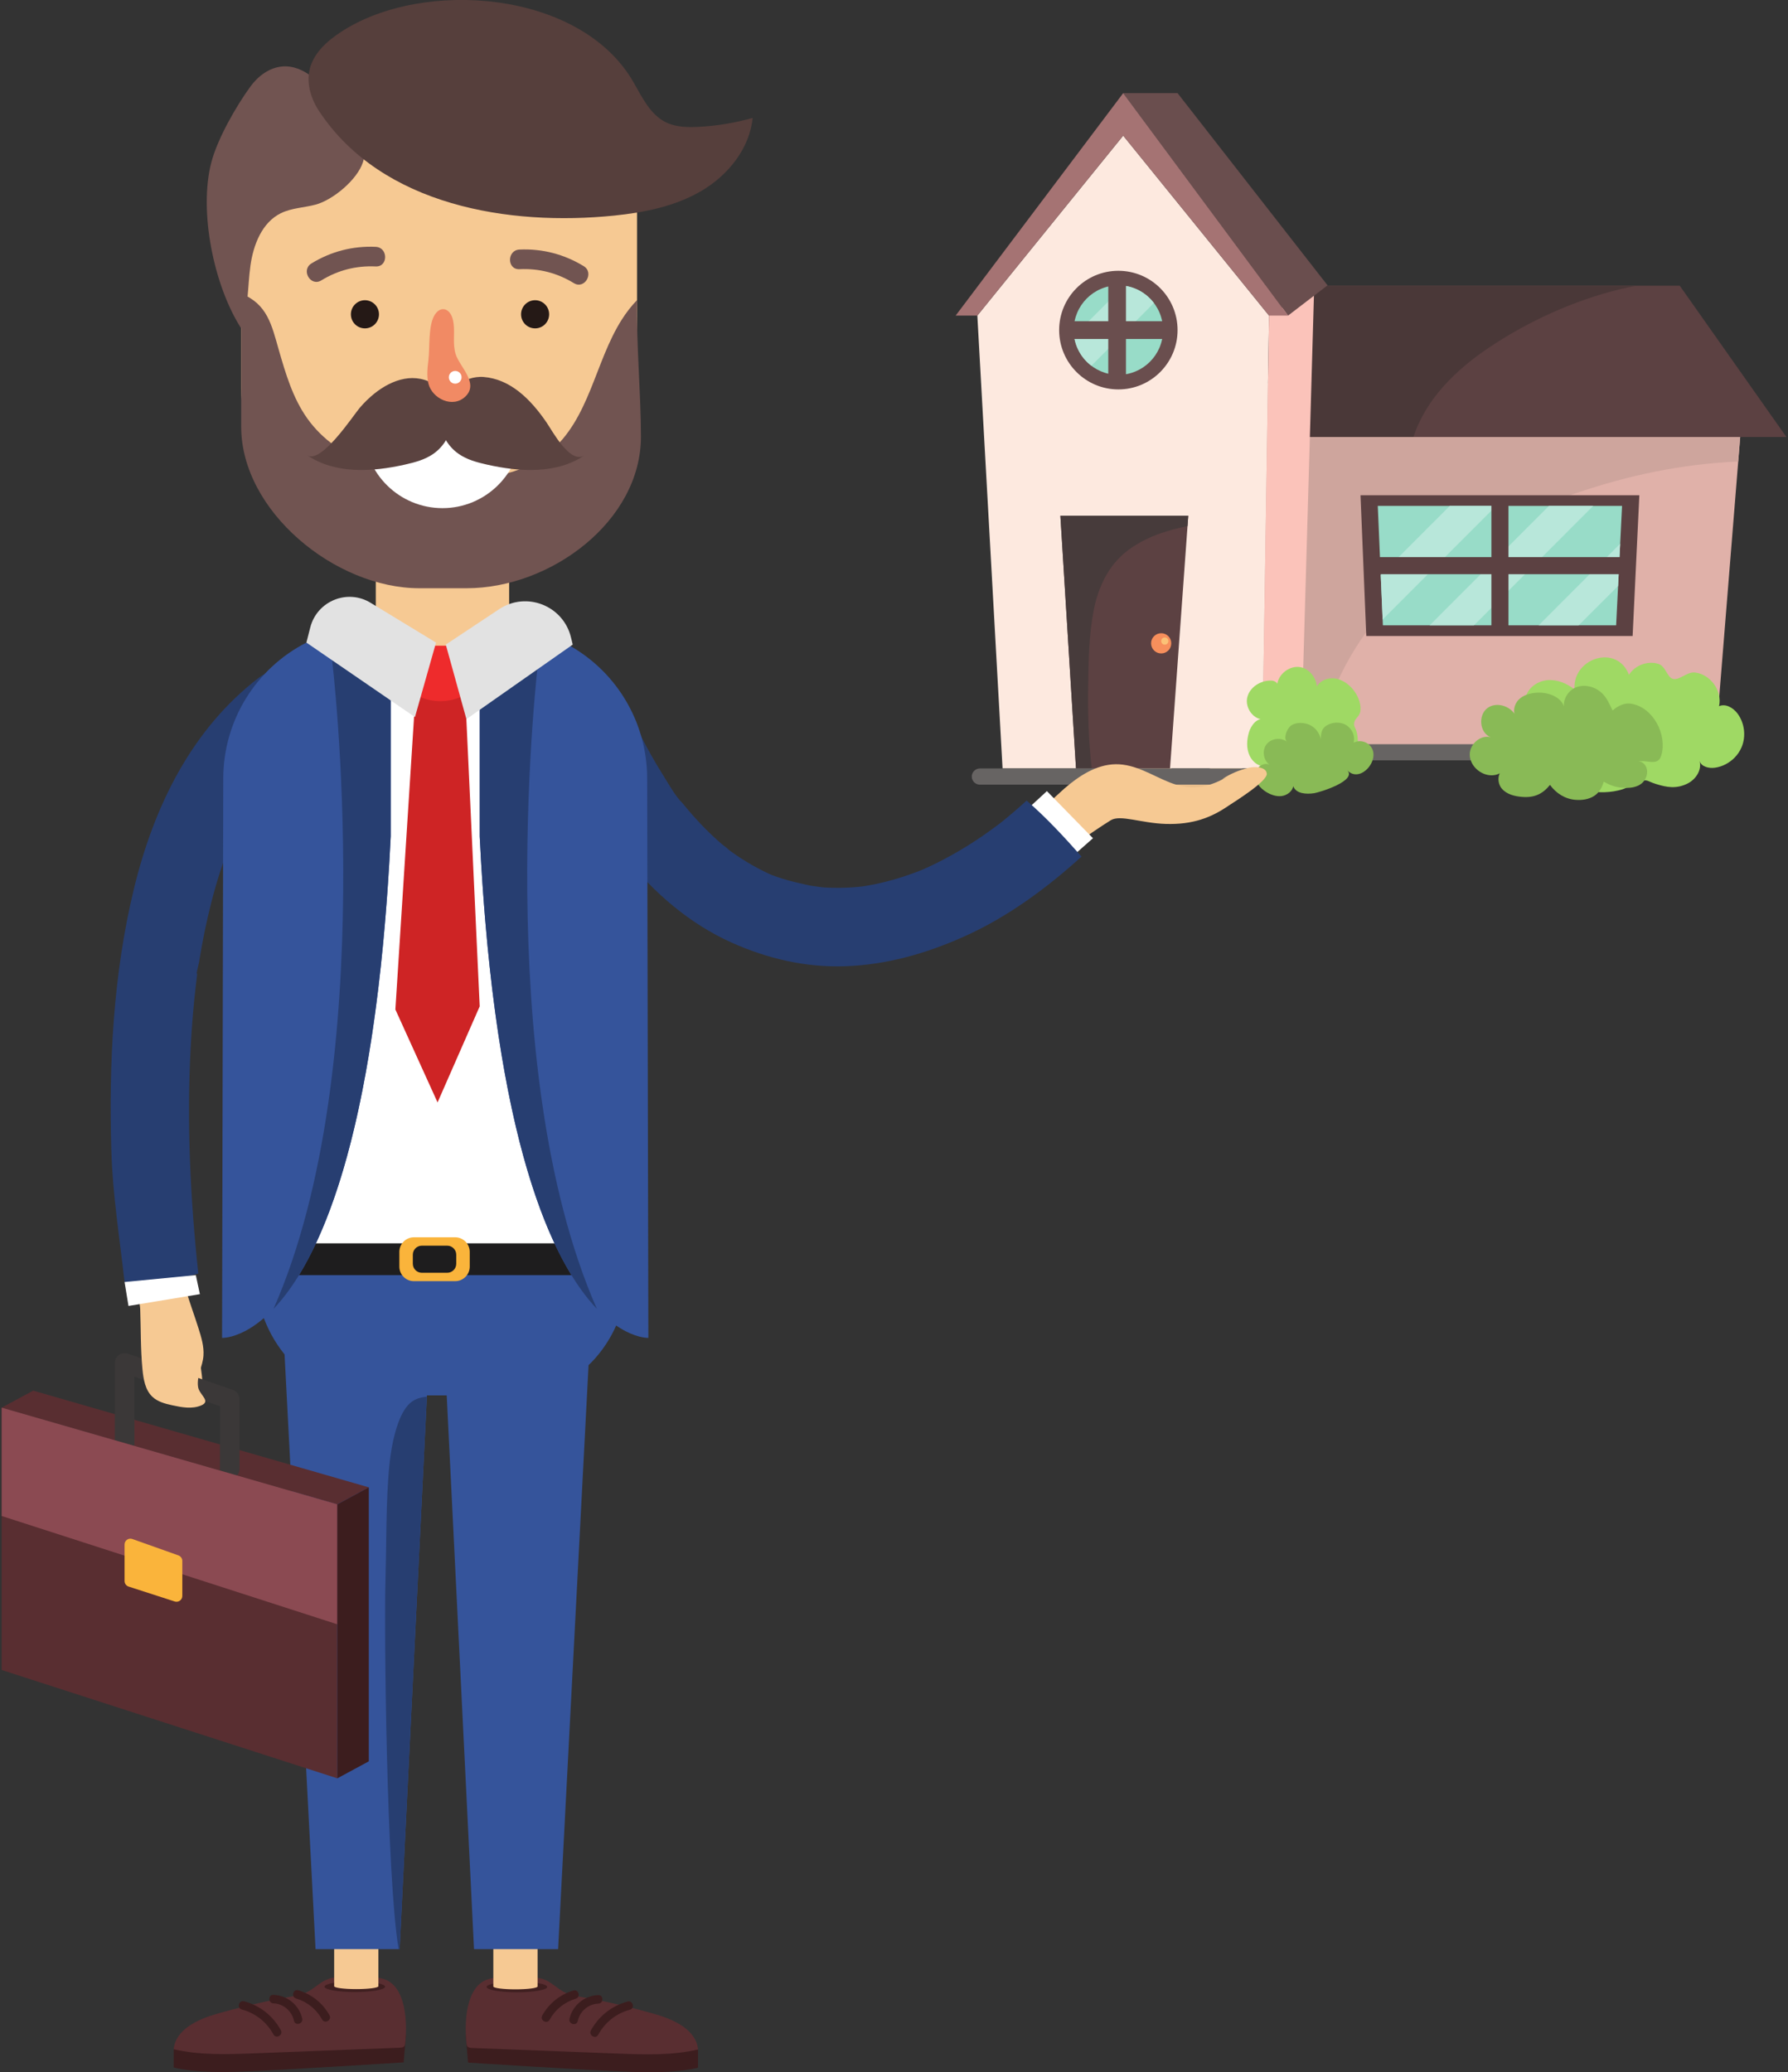 <svg xmlns="http://www.w3.org/2000/svg" xmlns:xlink="http://www.w3.org/1999/xlink" zoomAndPan="magnify" preserveAspectRatio="xMidYMid meet" version="1.0" viewBox="92.46 69.69 205.5 238.17"><rect x="92.46" y="69.69" width="205.5" height="238.17" fill="#333333" stroke="none"/><defs><clipPath id="1c829b4d52"><path d="M 237 102 L 297.965 102 L 297.965 120 L 237 120 Z M 237 102 " clip-rule="nonzero"/></clipPath><clipPath id="f3c27718a5"><path d="M 92.465 229 L 135 229 L 135 243 L 92.465 243 Z M 92.465 229 " clip-rule="nonzero"/></clipPath><clipPath id="b953763dd8"><path d="M 92.465 231 L 132 231 L 132 275 L 92.465 275 Z M 92.465 231 " clip-rule="nonzero"/></clipPath><clipPath id="e6df069790"><path d="M 92.465 231 L 132 231 L 132 257 L 92.465 257 Z M 92.465 231 " clip-rule="nonzero"/></clipPath></defs><path fill="#e9be8b" d="M 231.18 158.129 C 231.934 157.852 232.688 157.594 233.488 157.523 C 234.285 157.453 235.184 157.711 235.57 158.41 C 235.863 158.934 235.793 159.605 235.508 160.133 C 235.219 160.656 234.738 161.051 234.223 161.355 C 232.688 162.262 230.84 162.43 229.066 162.574 C 227.891 162.672 226.664 162.758 225.586 162.293 C 224.742 161.93 224.07 161.254 223.422 160.598 C 222.961 160.133 222.496 159.66 222.164 159.094 C 221.867 158.586 221.469 158.047 221.223 157.543 C 221.195 157.488 223.004 157.406 223.164 157.422 C 223.691 157.473 223.973 157.605 224.41 157.871 C 225.43 158.488 226.684 158.941 227.887 158.953 C 229.051 158.961 230.109 158.527 231.18 158.129 " fill-opacity="1" fill-rule="nonzero"/><path fill="#e9be8b" d="M 226.27 159.055 C 226.543 158.969 226.754 158.754 226.938 158.387 C 227.172 157.922 227.273 157.387 227.551 156.945 C 227.918 156.359 228.555 156.004 229.16 155.676 C 229.336 155.582 229.52 155.48 229.641 155.32 C 229.891 155 229.852 154.309 229.605 153.984 C 229.359 153.664 229.062 153.648 228.641 153.691 C 226.637 153.902 225.109 155.16 223.277 155.891 C 221.918 156.434 220.402 156.789 219.336 157.863 C 219.371 157.828 221.211 158.629 221.418 158.688 C 222.16 158.902 222.926 159.035 223.699 159.055 C 224.395 159.07 225.035 159.02 225.703 159.094 C 225.922 159.121 226.105 159.109 226.27 159.055 " fill-opacity="1" fill-rule="nonzero"/><path fill="#e0b1a9" d="M 289.582 155.66 L 227.309 155.66 L 225.922 113.738 L 292.965 113.738 L 289.582 155.66 " fill-opacity="1" fill-rule="nonzero"/><path fill="#cea59d" d="M 244.836 151.625 C 246.68 145.613 250.32 140.344 255.105 136.297 C 260.426 131.793 266.945 128.629 273.504 126.398 C 279.648 124.309 285.738 123.012 292.238 122.734 L 292.965 113.738 L 225.922 113.738 L 227.309 155.66 L 243.844 155.66 C 244.105 154.289 244.434 152.941 244.836 151.625 " fill-opacity="1" fill-rule="nonzero"/><path fill="#5c4142" d="M 280.102 142.785 L 249.492 142.785 L 248.828 126.613 L 280.875 126.613 L 280.102 142.785 " fill-opacity="1" fill-rule="nonzero"/><path fill="#98dcc8" d="M 278.207 141.562 L 251.398 141.562 L 250.812 127.832 L 278.887 127.832 L 278.207 141.562 " fill-opacity="1" fill-rule="nonzero"/><path fill="#b8e7da" d="M 278.43 137.035 L 278.672 132.176 L 269.301 141.562 L 273.898 141.562 C 275.41 140.055 276.922 138.547 278.43 137.035 " fill-opacity="1" fill-rule="nonzero"/><path fill="#b8e7da" d="M 264.41 127.832 L 259.086 127.832 L 251.152 135.781 L 251.371 140.891 C 255.715 136.535 260.055 132.184 264.41 127.832 " fill-opacity="1" fill-rule="nonzero"/><path fill="#b8e7da" d="M 275.57 127.832 L 270.484 127.832 L 256.773 141.562 L 261.863 141.562 C 266.434 136.988 271.004 132.41 275.57 127.832 " fill-opacity="1" fill-rule="nonzero"/><g clip-path="url(#1c829b4d52)"><path fill="#5c4142" d="M 237.723 102.527 L 285.52 102.527 L 297.777 119.914 L 239.309 119.914 L 237.723 102.527 " fill-opacity="1" fill-rule="nonzero"/></g><path fill="#4a3838" d="M 263.602 109.633 C 268.105 106.613 273.355 104.223 278.617 102.938 C 279.27 102.777 279.922 102.641 280.578 102.527 L 237.723 102.527 L 239.309 119.914 L 254.914 119.914 C 256.34 115.52 259.844 112.148 263.602 109.633 " fill-opacity="1" fill-rule="nonzero"/><path fill="#fde9df" d="M 221.551 85.277 L 204.789 105.961 L 207.688 158.008 L 237.5 158.008 L 238.312 105.961 L 221.551 85.277 " fill-opacity="1" fill-rule="nonzero"/><path fill="#fbc3ba" d="M 243.5 102.793 L 241.977 155.672 L 237.5 158.008 L 238.312 105.961 L 243.5 102.793 " fill-opacity="1" fill-rule="nonzero"/><path fill="#6a4e4e" d="M 240.5 105.961 L 245.039 102.484 L 227.801 80.395 L 221.551 80.395 L 240.5 105.961 " fill-opacity="1" fill-rule="nonzero"/><path fill="#a57373" d="M 204.789 105.961 L 202.297 105.961 L 221.551 80.395 L 240.5 105.961 L 238.312 105.961 L 221.551 85.277 L 204.789 105.961 " fill-opacity="1" fill-rule="nonzero"/><path fill="#6a4e4e" d="M 227.801 107.629 C 227.801 111.391 224.754 114.445 220.996 114.445 C 217.238 114.445 214.191 111.391 214.191 107.629 C 214.191 103.863 217.238 100.812 220.996 100.812 C 224.754 100.812 227.801 103.863 227.801 107.629 " fill-opacity="1" fill-rule="nonzero"/><path fill="#98dcc8" d="M 226.133 107.629 C 226.133 110.469 223.832 112.773 220.996 112.773 C 218.16 112.773 215.863 110.469 215.863 107.629 C 215.863 104.789 218.16 102.484 220.996 102.484 C 223.832 102.484 226.133 104.789 226.133 107.629 " fill-opacity="1" fill-rule="nonzero"/><path fill="#b8e7da" d="M 217.895 111.727 C 220.289 109.32 222.684 106.914 225.082 104.512 C 224.27 103.445 223.047 102.707 221.656 102.527 C 219.738 104.449 217.82 106.367 215.902 108.289 C 216.082 109.691 216.824 110.91 217.895 111.727 " fill-opacity="1" fill-rule="nonzero"/><path fill="#6a4e4e" d="M 226.938 106.609 L 221.871 106.609 L 221.871 101.535 L 219.836 101.535 L 219.836 106.609 L 214.77 106.609 L 214.77 108.648 L 219.836 108.648 L 219.836 113.723 L 221.871 113.723 L 221.871 108.648 L 226.938 108.648 L 226.938 106.609 " fill-opacity="1" fill-rule="nonzero"/><path fill="#5c4142" d="M 226.934 158.008 L 216.129 158.008 L 214.332 128.965 L 229.031 128.965 L 226.934 158.008 " fill-opacity="1" fill-rule="nonzero"/><path fill="#473b3b" d="M 217.527 148.5 C 217.57 145.617 217.605 142.664 218.164 139.824 C 218.676 137.191 219.836 134.684 222 133.012 C 223.992 131.473 226.488 130.641 228.945 130.156 L 229.031 128.965 L 214.332 128.965 L 216.129 158.008 L 217.938 158.008 C 217.57 154.855 217.477 151.676 217.527 148.5 " fill-opacity="1" fill-rule="nonzero"/><path fill="#f78f5c" d="M 227.078 143.625 C 227.078 144.27 226.559 144.789 225.922 144.789 C 225.277 144.789 224.758 144.27 224.758 143.625 C 224.758 142.984 225.277 142.465 225.922 142.465 C 226.559 142.465 227.078 142.984 227.078 143.625 " fill-opacity="1" fill-rule="nonzero"/><path fill="#fbc277" d="M 226.746 143.367 C 226.746 143.598 226.559 143.781 226.332 143.781 C 226.102 143.781 225.922 143.598 225.922 143.367 C 225.922 143.141 226.102 142.953 226.332 142.953 C 226.559 142.953 226.746 143.141 226.746 143.367 " fill-opacity="1" fill-rule="nonzero"/><path fill="#5c4142" d="M 265.832 142.613 L 263.871 142.613 L 263.871 126.785 L 265.832 126.785 L 265.832 142.613 " fill-opacity="1" fill-rule="nonzero"/><path fill="#5c4142" d="M 249.938 135.68 L 249.938 133.719 L 279.766 133.719 L 279.766 135.68 L 249.938 135.68 " fill-opacity="1" fill-rule="nonzero"/><path fill="#676463" d="M 238.023 159.871 L 205.078 159.871 C 204.566 159.871 204.148 159.449 204.148 158.941 C 204.148 158.43 204.566 158.008 205.078 158.008 L 238.023 158.008 C 238.535 158.008 238.949 158.43 238.949 158.941 C 238.949 159.449 238.535 159.871 238.023 159.871 " fill-opacity="1" fill-rule="nonzero"/><path fill="#676463" d="M 290.977 157.078 L 242.434 157.078 C 241.922 157.078 241.5 156.664 241.5 156.148 C 241.5 155.641 241.922 155.223 242.434 155.223 L 290.977 155.223 C 291.488 155.223 291.902 155.641 291.902 156.148 C 291.902 156.664 291.488 157.078 290.977 157.078 " fill-opacity="1" fill-rule="nonzero"/><path fill="#9fd964" d="M 244.742 147.801 C 244.07 148.07 243.543 148.66 243.637 149.422 C 244.215 148.211 243.199 146.609 241.941 146.371 C 240.668 146.129 239.309 147.199 239.238 148.496 C 239.41 148.211 238.98 147.938 238.648 147.914 C 237.406 147.836 236.09 148.637 235.809 149.852 C 235.527 151.066 236.559 152.477 237.797 152.375 C 236.977 152.109 236.254 153.02 236.008 153.848 C 235.746 154.727 235.691 155.707 236.082 156.535 C 236.492 157.422 237.355 157.898 238.297 157.875 C 237.449 158.574 238.793 159.645 239.461 159.797 C 240.281 159.988 241.137 159.754 241.941 159.523 C 242.875 159.254 243.809 158.984 244.742 158.715 C 245.719 158.438 246.734 158.133 247.473 157.434 C 248.398 156.547 248.707 155.125 248.402 153.879 C 248.254 153.273 247.969 153.137 248.141 152.613 C 248.266 152.223 248.707 151.988 248.797 151.496 C 248.91 150.84 248.711 150.164 248.398 149.574 C 247.746 148.363 246.387 147.387 245.047 147.707 C 244.945 147.73 244.844 147.766 244.742 147.801 " fill-opacity="1" fill-rule="nonzero"/><path fill="#89ba56" d="M 241.324 152.855 C 241.117 152.914 240.934 153 240.781 153.129 C 240.398 153.438 239.898 154.547 240.402 154.965 C 239.699 154.379 238.512 154.539 237.984 155.289 C 237.457 156.035 237.711 157.211 238.496 157.676 C 237.844 157.145 236.762 157.836 236.703 158.68 C 236.645 159.523 237.273 160.27 237.996 160.715 C 238.523 161.035 239.145 161.258 239.762 161.18 C 240.379 161.098 240.973 160.664 241.102 160.055 C 241.414 160.918 242.594 160.988 243.496 160.852 C 244.16 160.75 248.527 159.398 247.277 158.184 C 248.793 159.883 251.363 156.824 249.867 155.328 C 249.395 154.859 248.617 154.727 248.035 155.043 C 248.238 154.285 247.855 153.43 247.18 153.023 C 246.508 152.621 245.617 152.66 244.945 153.062 C 244.336 153.426 244.266 153.988 244.281 154.637 C 244.105 153.98 243.715 153.395 243.105 153.062 C 242.613 152.797 241.902 152.691 241.324 152.855 " fill-opacity="1" fill-rule="nonzero"/><path fill="#9fd964" d="M 291.812 156.777 C 291.207 157.383 290.414 157.805 289.566 157.922 C 288.867 158.023 287.996 157.812 287.789 157.137 C 288.102 158.176 287.352 159.293 286.375 159.762 C 285.098 160.379 284.008 160.176 282.77 159.789 C 281.641 159.43 281.895 159.23 280.84 159.516 C 280.207 159.684 279.594 160.207 278.934 160.406 C 276.324 161.199 273.242 160.582 271.293 158.629 C 269.641 160.328 266.582 160.348 264.902 158.668 C 264.25 158.012 264.059 156.566 264.977 156.434 C 264.117 155.387 264.398 153.676 265.414 152.789 C 266.434 151.895 267.988 151.785 269.234 152.309 C 268.152 152.086 267.516 150.766 267.844 149.707 C 268.168 148.648 269.254 147.938 270.359 147.855 C 271.461 147.777 272.555 148.238 273.426 148.922 C 273.273 146.828 274.949 145.383 276.648 145.254 C 277.867 145.16 279.102 145.742 279.68 147.246 C 280.363 146.156 281.805 145.613 283.031 145.977 C 283.898 146.234 284.047 147.496 284.695 147.699 C 285.469 147.945 286.297 146.891 287.242 146.98 C 289.031 147.156 290.434 149.098 290.035 150.852 C 290.797 150.516 291.68 151.043 292.172 151.715 C 292.973 152.805 293.152 154.316 292.629 155.559 C 292.438 156.016 292.156 156.426 291.812 156.777 " fill-opacity="1" fill-rule="nonzero"/><path fill="#a7b05a" d="M 264.762 156.5 C 264.098 156.812 264.305 158.066 264.902 158.668 C 265.191 158.957 265.523 159.195 265.879 159.383 C 265.082 158.664 264.621 157.676 264.762 156.5 " fill-opacity="1" fill-rule="nonzero"/><path fill="#89ba56" d="M 281.977 157.238 C 282.445 157.289 282.883 157.301 283.172 156.961 C 283.289 156.824 283.352 156.648 283.406 156.477 C 284.09 154.137 282.473 150.973 279.934 150.566 C 279.141 150.441 278.371 150.832 277.805 151.352 C 277.449 150.648 277.148 149.863 276.527 149.305 C 275.738 148.594 274.559 148.289 273.582 148.691 C 272.605 149.09 271.961 150.258 272.285 151.266 C 272.176 149.895 270.5 149.215 269.125 149.297 C 268.352 149.344 267.539 149.555 266.996 150.113 C 266.449 150.668 266.277 151.637 266.781 152.23 C 266.352 150.926 264.555 150.25 263.438 151.051 C 262.32 151.855 262.496 153.918 263.781 154.414 C 262.625 154.113 261.387 155.195 261.383 156.391 C 261.379 157.586 262.438 158.633 263.621 158.781 C 264.258 158.859 264.992 158.66 265.297 158.094 C 264.535 158.492 264.512 159.676 265.07 160.328 C 265.629 160.984 266.539 161.211 267.395 161.277 C 268.801 161.391 269.75 160.957 270.605 159.898 C 271.309 160.867 272.344 161.527 273.559 161.617 C 274.297 161.672 275.07 161.562 275.691 161.16 C 276.258 160.793 276.613 160.156 276.781 159.527 C 277.391 159.879 278.047 160.141 278.77 160.211 C 279.645 160.301 280.629 160.242 281.258 159.621 C 281.59 159.285 281.781 158.809 281.77 158.336 C 281.758 157.77 281.32 157.156 280.762 157.223 C 281.137 157.113 281.57 157.191 281.977 157.238 " fill-opacity="1" fill-rule="nonzero"/><path fill="#273e71" d="M 128.395 149.18 C 127.207 147.336 124.23 146.027 122.23 147.562 C 114.461 153.52 110.164 162.371 107.875 171.742 C 105.477 181.574 104.953 191.883 105.258 201.969 C 105.41 207.004 106.215 212.027 106.777 217.031 C 109.758 217.016 112.387 216.895 115.254 216.055 C 114.324 207.434 113.918 198.723 114.375 190.059 C 114.504 187.602 114.703 185.145 114.996 182.699 C 115.027 182.445 115.055 182.191 115.09 181.941 C 115.137 181.559 115.098 181.504 115.055 181.582 C 115.129 181.113 115.305 180.477 115.336 180.281 C 115.527 179.094 115.738 177.914 115.98 176.738 C 116.453 174.449 117.023 172.184 117.734 169.961 C 118.051 168.973 118.391 167.996 118.766 167.031 C 118.832 166.848 118.906 166.664 118.98 166.484 C 119.273 165.969 119.469 165.359 119.727 164.828 C 120.699 162.797 121.859 160.875 123.184 159.055 C 123.398 158.793 123.613 158.531 123.832 158.273 C 124.168 157.895 124.508 157.516 124.863 157.152 C 125.273 156.73 125.699 156.324 126.137 155.93 C 126.426 155.672 127.984 154.426 126.777 155.355 C 127.75 154.605 128.508 153.891 128.848 152.66 C 129.145 151.574 129.008 150.137 128.395 149.18 " fill-opacity="1" fill-rule="nonzero"/><path fill="#f6c993" d="M 232.891 159.266 C 233.824 158.633 234.895 158.176 236.031 157.922 C 236.617 157.789 237.973 157.777 238.055 158.598 C 238.148 159.5 234.285 161.863 233.637 162.305 C 231.668 163.652 229.566 164.477 226.445 164.383 C 223.605 164.297 221.223 163.285 220.121 163.961 C 218.84 164.75 217.105 165.965 215.883 166.836 C 215.266 167.273 214.391 169.086 213.586 169.047 C 213.406 169.039 212.641 167.598 211.988 166.98 C 211.297 166.316 210.766 165.309 210.082 164.633 C 210.113 164.66 214.395 160.648 214.809 160.301 C 216.434 158.902 218.445 157.551 220.688 157.523 C 222.953 157.492 224.879 158.82 226.91 159.621 C 229.254 160.539 231.152 160.285 233.359 159.051 " fill-opacity="1" fill-rule="nonzero"/><path fill="#ffffff" d="M 210.082 163.098 L 212.785 160.613 L 218.078 166.027 L 215.266 168.508 L 210.082 163.098 " fill-opacity="1" fill-rule="nonzero"/><path fill="#f6c993" d="M 150.977 134.242 L 135.652 134.242 L 135.652 145.789 L 150.977 145.789 L 150.977 134.242 " fill-opacity="1" fill-rule="nonzero"/><path fill="#273e71" d="M 210.453 161.699 C 209.574 162.5 208.676 163.277 207.754 164.023 C 207.605 164.145 207.457 164.262 207.309 164.379 L 207.281 164.398 C 206.742 164.797 206.203 165.195 205.656 165.578 C 203.922 166.785 202.113 167.875 200.227 168.82 C 199.793 169.039 199.359 169.25 198.918 169.445 C 198.824 169.488 198.727 169.527 198.633 169.566 C 198.566 169.602 198.5 169.637 198.438 169.656 L 198.391 169.676 L 198.32 169.715 L 198.371 169.688 C 197.449 170.051 196.52 170.379 195.57 170.664 C 194.703 170.922 193.824 171.148 192.938 171.328 C 192.5 171.418 192.062 171.488 191.621 171.562 C 191.43 171.586 191.234 171.605 191.039 171.625 C 190.098 171.707 189.152 171.742 188.203 171.723 C 187.809 171.715 187.422 171.699 187.027 171.672 C 186.574 171.641 184.746 171.293 186.359 171.633 C 184.598 171.262 182.891 170.918 181.203 170.266 L 181.301 170.316 L 181.141 170.246 L 181.113 170.234 C 181.047 170.211 180.973 170.172 180.902 170.137 L 180.742 170.066 C 180.336 169.875 179.934 169.676 179.535 169.461 C 178.645 168.988 177.781 168.457 176.949 167.883 C 176.746 167.742 176.547 167.598 176.344 167.453 L 176.391 167.5 L 176.324 167.438 L 176.316 167.434 C 176.227 167.367 176.137 167.277 176.059 167.199 C 175.828 167.012 175.574 166.836 175.359 166.648 C 174.516 165.918 173.707 165.148 172.945 164.336 C 172.477 163.844 172.023 163.336 171.582 162.816 C 171.387 162.59 171.199 162.355 171.008 162.125 C 170.777 161.84 170.633 161.711 170.672 161.766 C 169.875 160.848 169.23 159.664 168.598 158.66 C 166.879 155.922 165.43 153.031 164.164 150.062 C 163.23 147.883 159.871 147.234 158 148.441 C 155.738 149.902 155.387 152.285 156.383 154.617 C 160.418 164.051 166.871 173.664 176.527 178.012 C 180.656 179.871 185.07 180.898 189.617 180.738 C 194.344 180.57 198.805 179.305 203.105 177.398 C 208.152 175.168 212.691 171.832 216.766 168.137 C 214.77 165.883 212.73 163.668 210.453 161.699 " fill-opacity="1" fill-rule="nonzero"/><path fill="#3c1d1e" d="M 112.422 305.207 L 112.422 307.301 C 112.422 307.301 114.688 307.977 119.68 307.797 C 125.258 307.598 138.852 306.715 138.852 306.715 L 139.121 303.578 L 112.422 305.207 " fill-opacity="1" fill-rule="nonzero"/><path fill="#592e31" d="M 129.859 297.27 C 129.168 297.602 128.652 298.133 127.957 298.531 C 126.98 299.082 125.734 299.172 124.652 299.383 C 122.199 299.863 119.766 300.453 117.363 301.141 C 115.18 301.77 112.633 302.941 112.422 305.207 C 115.438 305.914 118.578 305.797 121.672 305.68 C 127.25 305.465 132.828 305.25 138.41 305.031 C 138.602 305.023 138.816 305.004 138.93 304.852 C 139 304.762 139.016 304.648 139.027 304.535 C 139.285 302.328 139.195 297.969 136.566 297.137 C 135.906 296.926 135.199 296.922 134.508 296.918 C 133.793 296.914 133.074 296.91 132.355 296.906 C 131.758 296.902 131.156 296.902 130.57 297.023 C 130.309 297.078 130.074 297.164 129.859 297.27 " fill-opacity="1" fill-rule="nonzero"/><path fill="#3f1f20" d="M 136.723 298.02 C 136.723 298.359 135.164 298.633 133.238 298.633 C 131.316 298.633 129.758 298.359 129.758 298.02 C 129.758 297.68 131.316 297.406 133.238 297.406 C 135.164 297.406 136.723 297.68 136.723 298.02 " fill-opacity="1" fill-rule="nonzero"/><path fill="#f6c993" d="M 130.867 292.867 L 130.867 297.965 C 130.867 298.148 132.004 298.297 133.406 298.297 C 134.812 298.297 135.949 298.148 135.949 297.965 L 135.949 292.867 L 130.867 292.867 " fill-opacity="1" fill-rule="nonzero"/><path fill="#3c1d1e" d="M 120.254 300.641 C 121.836 301.066 123.109 302.078 123.891 303.512 C 124.195 304.066 125.043 303.57 124.738 303.02 C 123.836 301.367 122.328 300.184 120.516 299.695 C 119.91 299.531 119.648 300.473 120.254 300.641 " fill-opacity="1" fill-rule="nonzero"/><path fill="#3c1d1e" d="M 123.887 299.934 C 125.051 299.98 126.004 300.824 126.25 301.945 C 126.387 302.559 127.328 302.301 127.195 301.688 C 126.855 300.129 125.465 299.012 123.887 298.957 C 123.258 298.934 123.262 299.914 123.887 299.934 " fill-opacity="1" fill-rule="nonzero"/><path fill="#3c1d1e" d="M 126.488 299.375 C 127.785 299.762 128.828 300.613 129.484 301.793 C 129.789 302.344 130.637 301.852 130.328 301.301 C 129.551 299.898 128.277 298.887 126.75 298.43 C 126.141 298.25 125.887 299.195 126.488 299.375 " fill-opacity="1" fill-rule="nonzero"/><path fill="#3c1d1e" d="M 172.688 305.234 L 172.688 307.328 C 172.688 307.328 170.422 308.004 165.43 307.824 C 159.852 307.625 146.258 306.742 146.258 306.742 L 145.988 303.605 L 172.688 305.234 " fill-opacity="1" fill-rule="nonzero"/><path fill="#592e31" d="M 155.254 297.297 C 155.941 297.629 156.457 298.16 157.152 298.555 C 158.129 299.109 159.375 299.199 160.457 299.41 C 162.91 299.891 165.344 300.48 167.746 301.172 C 169.93 301.797 172.477 302.969 172.688 305.234 C 169.672 305.941 166.531 305.824 163.438 305.707 C 157.859 305.488 152.281 305.277 146.703 305.062 C 146.512 305.055 146.293 305.031 146.18 304.879 C 146.109 304.793 146.098 304.676 146.082 304.562 C 145.824 302.355 145.914 297.996 148.543 297.164 C 149.207 296.953 149.91 296.949 150.602 296.945 C 151.32 296.941 152.035 296.938 152.758 296.934 C 153.352 296.934 153.953 296.93 154.539 297.055 C 154.801 297.105 155.035 297.195 155.254 297.297 " fill-opacity="1" fill-rule="nonzero"/><path fill="#3f1f20" d="M 148.387 298.047 C 148.387 298.387 149.949 298.66 151.871 298.66 C 153.793 298.66 155.355 298.387 155.355 298.047 C 155.355 297.711 153.793 297.434 151.871 297.434 C 149.949 297.434 148.387 297.711 148.387 298.047 " fill-opacity="1" fill-rule="nonzero"/><path fill="#f6c993" d="M 154.246 292.895 L 154.246 297.992 C 154.246 298.176 153.105 298.324 151.703 298.324 C 150.297 298.324 149.16 298.176 149.16 297.992 L 149.16 292.895 L 154.246 292.895 " fill-opacity="1" fill-rule="nonzero"/><path fill="#3c1d1e" d="M 164.852 300.668 C 163.277 301.094 162 302.105 161.215 303.543 C 160.914 304.094 160.066 303.602 160.371 303.047 C 161.273 301.398 162.781 300.211 164.594 299.723 C 165.203 299.559 165.461 300.504 164.852 300.668 " fill-opacity="1" fill-rule="nonzero"/><path fill="#3c1d1e" d="M 161.223 299.965 C 160.062 300.008 159.105 300.852 158.859 301.973 C 158.723 302.59 157.777 302.328 157.914 301.715 C 158.258 300.156 159.641 299.043 161.223 298.984 C 161.852 298.961 161.852 299.941 161.223 299.965 " fill-opacity="1" fill-rule="nonzero"/><path fill="#3c1d1e" d="M 158.621 299.406 C 157.328 299.789 156.281 300.641 155.625 301.82 C 155.32 302.371 154.473 301.879 154.785 301.328 C 155.559 299.93 156.828 298.918 158.359 298.461 C 158.965 298.277 159.227 299.227 158.621 299.406 " fill-opacity="1" fill-rule="nonzero"/><path fill="#35549b" d="M 121.777 214.484 L 121.777 215.555 C 121.777 223.566 127.562 230.062 134.695 230.062 L 151.723 230.062 C 158.852 230.062 164.637 223.566 164.637 215.555 L 164.637 214.484 L 121.777 214.484 " fill-opacity="1" fill-rule="nonzero"/><path fill="#35549b" d="M 138.391 293.699 L 128.727 293.699 L 125.062 223.355 L 141.785 224.875 L 138.391 293.699 " fill-opacity="1" fill-rule="nonzero"/><path fill="#273e71" d="M 139.086 231.516 C 138.594 232.219 138.27 233.031 138.02 233.848 C 137.426 235.773 137.203 237.805 137.07 239.809 C 136.824 243.574 136.875 247.375 136.766 251.145 C 136.594 256.93 136.883 285.395 138.273 293.699 L 138.391 293.699 L 141.523 230.211 C 140.531 230.301 139.727 230.598 139.086 231.516 " fill-opacity="1" fill-rule="nonzero"/><path fill="#35549b" d="M 146.941 293.699 L 156.605 293.699 L 160.273 223.355 L 143.547 224.875 L 146.941 293.699 " fill-opacity="1" fill-rule="nonzero"/><path fill="#f6c993" d="M 149.336 130.613 C 158.359 130.613 165.676 123.285 165.676 114.242 L 165.676 84.824 C 165.676 82.41 160.777 80.453 154.738 80.453 L 131.113 80.453 C 125.078 80.453 120.18 82.41 120.18 84.824 L 120.18 114.242 C 120.18 123.285 127.496 130.613 136.52 130.613 L 149.336 130.613 " fill-opacity="1" fill-rule="nonzero"/><path fill="#715451" d="M 163.922 106.426 C 160.809 111.324 160.242 117.848 155.566 121.699 C 152.297 124.391 147.758 124.922 143.531 124.727 C 137.598 124.449 131.227 122.625 127.777 117.781 C 126.105 115.434 125.281 112.605 124.484 109.84 C 123.684 107.039 123.176 104.617 120.18 103.438 L 120.18 118.73 C 120.18 128.441 130.984 137.297 140.672 137.297 L 146.078 137.297 C 155.773 137.297 166.125 129.582 166.125 119.875 C 166.125 115.023 165.574 109.016 165.684 104.172 C 165.012 104.867 164.43 105.625 163.922 106.426 " fill-opacity="1" fill-rule="nonzero"/><path fill="#ffffff" d="M 162.73 215.449 L 162.73 149.352 L 122.641 149.352 L 122.641 215.449 L 162.73 215.449 " fill-opacity="1" fill-rule="nonzero"/><path fill="#ce2425" d="M 140.211 149.535 L 137.902 185.711 L 142.75 196.391 L 147.594 185.352 L 145.93 149.535 L 140.211 149.535 " fill-opacity="1" fill-rule="nonzero"/><path fill="#1e1d1e" d="M 165.43 216.238 L 119.934 216.238 L 119.934 212.586 L 165.43 212.586 L 165.43 216.238 " fill-opacity="1" fill-rule="nonzero"/><path fill="#fab43b" d="M 144.898 214.93 C 144.898 215.504 144.434 215.969 143.863 215.969 L 140.941 215.969 C 140.371 215.969 139.906 215.504 139.906 214.93 L 139.906 213.891 C 139.906 213.324 140.371 212.855 140.941 212.855 L 143.863 212.855 C 144.434 212.855 144.898 213.324 144.898 213.891 Z M 144.773 211.891 L 140.031 211.891 C 139.109 211.891 138.359 212.648 138.359 213.57 L 138.359 215.258 C 138.359 216.18 139.109 216.934 140.031 216.934 L 144.773 216.934 C 145.695 216.934 146.449 216.18 146.449 215.258 L 146.449 213.57 C 146.449 212.648 145.695 211.891 144.773 211.891 " fill-opacity="1" fill-rule="nonzero"/><path fill="#ee2b2c" d="M 137.18 143.902 C 137.172 144.051 137.164 144.203 137.164 144.355 C 137.164 147.625 139.805 150.273 143.07 150.273 C 146.336 150.273 148.98 147.625 148.98 144.355 C 148.98 144.203 148.973 144.051 148.961 143.902 L 137.18 143.902 " fill-opacity="1" fill-rule="nonzero"/><path fill="#715451" d="M 134.301 86.113 C 133.895 84.406 132.336 83.109 131.027 81.402 C 129.469 79.375 127.473 77.141 124.926 77.328 C 123.449 77.445 122.141 78.41 121.262 79.609 C 119.602 81.879 117.461 85.625 116.75 88.348 C 115.281 93.973 117.031 102.527 120.18 107.43 C 121.027 105.152 120.91 102.645 121.242 100.238 C 121.574 97.832 122.566 95.258 124.746 94.191 C 125.98 93.586 127.41 93.562 128.738 93.207 C 130.734 92.668 133.531 90.34 134.176 88.324 C 134.441 87.496 134.457 86.773 134.301 86.113 " fill-opacity="1" fill-rule="nonzero"/><path fill="#563f3c" d="M 144.32 93.023 C 150.383 94.809 157.039 95.078 163.035 94.469 C 166.539 94.109 170.09 93.402 173.125 91.602 C 176.156 89.805 178.613 86.754 178.965 83.242 C 176.926 83.82 174.816 84.168 172.699 84.273 C 171.43 84.336 170.105 84.301 168.969 83.734 C 167.172 82.832 166.254 80.852 165.25 79.109 C 159.164 68.547 141.055 67.23 131.699 73.328 C 130.109 74.363 128.555 75.723 128.074 77.562 C 127.641 79.234 128.184 81.035 129.137 82.469 C 132.758 87.93 138.242 91.238 144.32 93.023 " fill-opacity="1" fill-rule="nonzero"/><path fill="#35549b" d="M 137.367 165.816 L 137.367 148.688 L 127.676 143.543 C 121.824 146.531 118.133 152.551 118.121 159.133 L 117.984 223.449 C 117.984 223.449 134.5 224.383 137.367 165.816 " fill-opacity="1" fill-rule="nonzero"/><path fill="#273e71" d="M 137.367 149.535 L 130.629 145.566 C 130.629 145.566 136.266 192.059 123.895 220.121 C 128.938 214.832 135.637 201.156 137.367 165.816 L 137.367 149.535 " fill-opacity="1" fill-rule="nonzero"/><path fill="#35549b" d="M 147.594 165.816 L 147.594 148.688 L 157.285 143.543 C 163.141 146.531 166.832 152.551 166.84 159.133 L 166.977 223.449 C 166.977 223.449 150.461 224.383 147.594 165.816 " fill-opacity="1" fill-rule="nonzero"/><path fill="#273e71" d="M 147.594 149.535 L 154.332 145.566 C 154.332 145.566 148.699 192.059 161.066 220.121 C 156.027 214.832 149.324 201.156 147.594 165.816 L 147.594 149.535 " fill-opacity="1" fill-rule="nonzero"/><path fill="#e2e2e2" d="M 128.121 141.797 L 127.676 143.543 L 140.152 152.102 L 142.574 143.543 L 135.047 138.965 C 132.379 137.34 128.898 138.766 128.121 141.797 " fill-opacity="1" fill-rule="nonzero"/><path fill="#e2e2e2" d="M 158.082 142.938 L 158.285 143.773 L 146.066 152.34 L 143.695 143.773 L 149.828 139.703 C 152.953 137.625 157.191 139.285 158.082 142.938 " fill-opacity="1" fill-rule="nonzero"/><path fill="#251916" d="M 136.016 105.812 C 136.016 106.707 135.293 107.43 134.402 107.43 C 133.508 107.43 132.789 106.707 132.789 105.812 C 132.789 104.922 133.508 104.195 134.402 104.195 C 135.293 104.195 136.016 104.922 136.016 105.812 " fill-opacity="1" fill-rule="nonzero"/><path fill="#251916" d="M 155.574 105.812 C 155.574 106.707 154.852 107.43 153.961 107.43 C 153.066 107.43 152.348 106.707 152.348 105.812 C 152.348 104.922 153.066 104.195 153.961 104.195 C 154.852 104.195 155.574 104.922 155.574 105.812 " fill-opacity="1" fill-rule="nonzero"/><path fill="#ffffff" d="M 134.25 119.238 C 134.375 124.148 138.387 128.09 143.316 128.09 C 148.242 128.09 152.254 124.148 152.379 119.238 L 134.25 119.238 " fill-opacity="1" fill-rule="nonzero"/><path fill="#5b4340" d="M 135.504 114.91 C 134.875 115.414 134.297 115.984 133.801 116.566 C 133.035 117.477 129.352 123.09 127.762 122.004 C 130.969 124.195 135.234 123.938 139.02 123.082 C 140.152 122.828 141.301 122.52 142.258 121.855 C 143.512 120.988 144.332 119.527 144.473 118.004 C 144.625 116.273 144.082 115.043 142.613 114.023 C 140.211 112.363 137.562 113.273 135.504 114.91 " fill-opacity="1" fill-rule="nonzero"/><path fill="#5b4340" d="M 152.094 114.691 C 153.344 115.672 154.395 116.957 155.277 118.246 C 155.953 119.227 158.012 123.133 159.668 122.004 C 156.461 124.195 152.195 123.938 148.406 123.082 C 147.273 122.828 146.129 122.52 145.176 121.855 C 143.914 120.988 143.098 119.527 142.961 118.004 C 142.801 116.273 143.344 115.043 144.812 114.023 C 145.762 113.367 146.906 112.918 148.062 113.016 C 149.598 113.145 150.93 113.785 152.094 114.691 " fill-opacity="1" fill-rule="nonzero"/><path fill="#f18a64" d="M 144.656 109.465 C 144.684 109.785 144.734 110.098 144.836 110.41 C 145.32 111.887 147.516 113.727 145.965 115.246 C 144.512 116.668 142.129 115.512 141.699 113.773 C 141.484 112.895 141.594 111.973 141.699 111.074 C 141.867 109.672 141.676 107.281 142.336 106.027 C 142.996 104.77 144.219 105.012 144.539 106.543 C 144.734 107.496 144.578 108.5 144.656 109.465 " fill-opacity="1" fill-rule="nonzero"/><path fill="#ffffff" d="M 145.508 113.051 C 145.508 113.457 145.18 113.785 144.777 113.785 C 144.371 113.785 144.047 113.457 144.047 113.051 C 144.047 112.648 144.371 112.32 144.777 112.32 C 145.18 112.32 145.508 112.648 145.508 113.051 " fill-opacity="1" fill-rule="nonzero"/><path fill="#715451" d="M 129.391 101.914 C 131.312 100.738 133.387 100.211 135.637 100.312 C 137.09 100.379 137.086 98.121 135.637 98.059 C 133.016 97.938 130.492 98.594 128.254 99.969 C 127.02 100.727 128.152 102.676 129.391 101.914 " fill-opacity="1" fill-rule="nonzero"/><path fill="#715451" d="M 159.551 100.281 C 157.309 98.91 154.789 98.254 152.164 98.371 C 150.719 98.438 150.711 100.695 152.164 100.629 C 154.414 100.523 156.492 101.055 158.414 102.23 C 159.656 102.992 160.785 101.039 159.551 100.281 " fill-opacity="1" fill-rule="nonzero"/><g clip-path="url(#f3c27718a5)"><path fill="#592e31" d="M 96.277 229.516 L 92.652 231.469 L 131.23 242.586 L 134.848 240.629 L 96.277 229.516 " fill-opacity="1" fill-rule="nonzero"/></g><path fill="#f6c993" d="M 115.75 229.391 C 115.75 229.527 115.742 229.668 115.672 229.781 C 115.535 230.012 115.176 230.016 114.957 229.863 C 114.734 229.707 114.617 229.449 114.52 229.195 C 114.418 228.945 114.316 228.684 114.113 228.504 C 113.945 228.359 113.723 228.289 113.543 228.16 C 112.984 227.785 112.867 227.027 112.836 226.359 C 112.746 224.418 112.98 222.359 113.145 220.426 C 114.77 222.871 115.758 226.465 115.75 229.391 " fill-opacity="1" fill-rule="nonzero"/><path fill="#3b3838" d="M 107.906 235.656 L 107.906 227.914 L 117.738 231.301 L 117.738 238.512 C 117.738 239.137 118.242 239.641 118.863 239.641 C 119.488 239.641 119.992 239.137 119.992 238.512 L 119.992 230.496 C 119.992 230.016 119.684 229.586 119.23 229.43 L 107.145 225.266 C 106.801 225.145 106.422 225.199 106.125 225.414 C 105.828 225.625 105.656 225.965 105.656 226.328 L 105.656 235.656 C 105.656 236.277 106.156 236.785 106.777 236.785 C 107.402 236.785 107.906 236.277 107.906 235.656 " fill-opacity="1" fill-rule="nonzero"/><path fill="#f6c993" d="M 108.832 227.043 C 108.945 228.188 109.137 229.434 109.977 230.223 C 110.586 230.793 111.434 231.02 112.246 231.195 C 113.328 231.43 114.543 231.668 115.602 231.207 C 116.758 230.707 115.352 230 115.223 229.078 C 115.047 227.824 115.758 226.73 115.844 225.496 C 115.918 224.43 115.598 223.383 115.277 222.363 C 114.801 220.84 114.242 219.371 113.797 217.824 C 113.77 217.734 113.738 217.641 113.668 217.582 C 113.59 217.523 113.484 217.523 113.387 217.531 C 111.953 217.598 110.562 218.004 109.188 218.414 C 108.102 218.734 108.543 219.281 108.574 220.137 C 108.656 222.445 108.609 224.734 108.832 227.043 " fill-opacity="1" fill-rule="nonzero"/><path fill="#ffffff" d="M 106.777 217.031 L 107.227 219.781 L 115.434 218.426 L 114.965 216.238 L 106.777 217.031 " fill-opacity="1" fill-rule="nonzero"/><g clip-path="url(#b953763dd8)"><path fill="#592e31" d="M 131.23 274.074 L 92.652 261.621 L 92.652 231.469 L 131.23 242.586 L 131.23 274.074 " fill-opacity="1" fill-rule="nonzero"/></g><g clip-path="url(#e6df069790)"><path fill="#8b4a52" d="M 131.23 256.371 L 92.652 243.922 L 92.652 231.469 L 131.23 242.586 L 131.23 256.371 " fill-opacity="1" fill-rule="nonzero"/></g><path fill="#3c1d1e" d="M 131.23 242.586 L 131.23 274.074 L 134.848 272.117 L 134.848 240.629 L 131.23 242.586 " fill-opacity="1" fill-rule="nonzero"/><path fill="#fab43b" d="M 112.539 253.746 L 107.242 252.035 C 106.965 251.945 106.777 251.688 106.777 251.398 L 106.777 247.195 C 106.777 246.734 107.234 246.41 107.668 246.566 L 112.973 248.453 C 113.234 248.547 113.414 248.801 113.414 249.086 L 113.414 253.113 C 113.414 253.566 112.973 253.883 112.539 253.746 " fill-opacity="1" fill-rule="nonzero"/></svg>